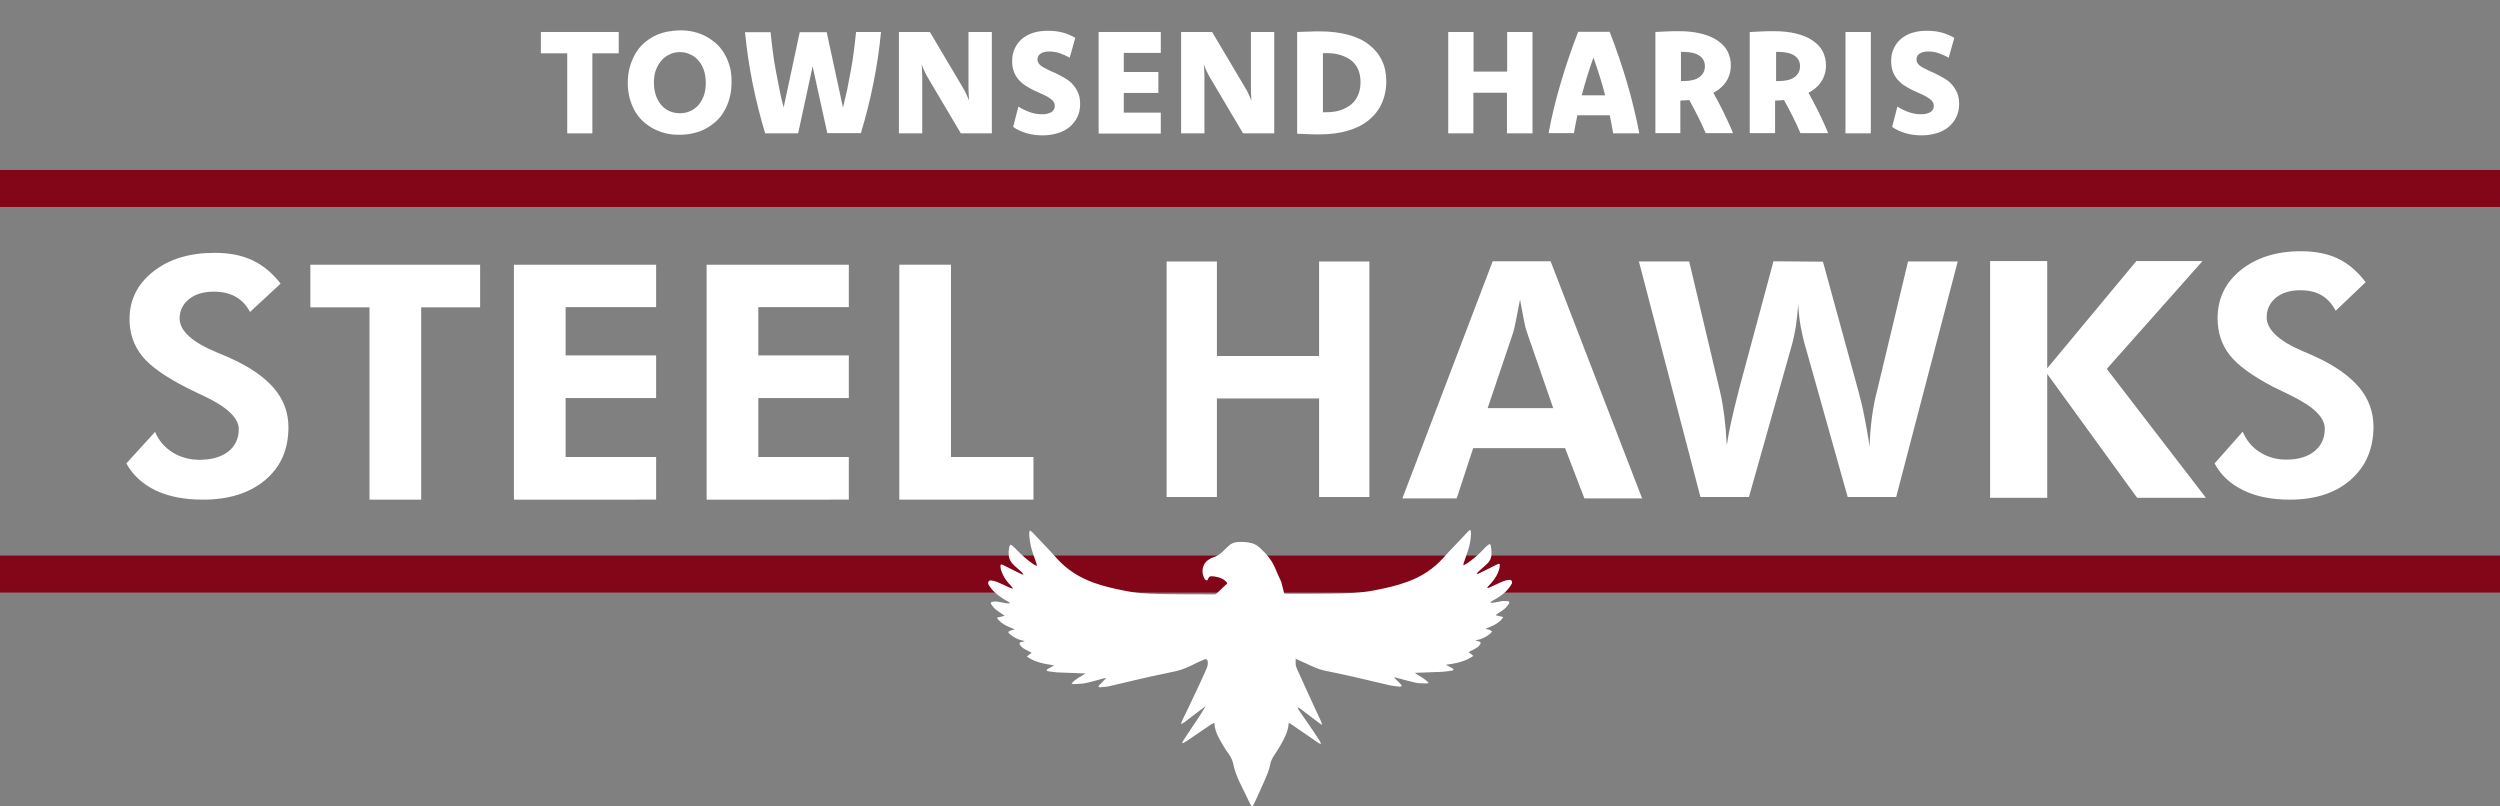 <?xml version="1.0" encoding="utf-8"?>
<!-- Generator: Adobe Illustrator 26.5.0, SVG Export Plug-In . SVG Version: 6.00 Build 0)  -->
<svg version="1.1" id="Layer_1" xmlns="http://www.w3.org/2000/svg" xmlns:xlink="http://www.w3.org/1999/xlink" x="0px" y="0px"
	 viewBox="0 0 1242.9 400.7" style="enable-background:new 0 0 1242.9 400.7;" xml:space="preserve">
<rect x="0" y="0" width="1242.9" height="400.7" fill="#808080" stroke="none"/>
<style type="text/css">
	.st0{fill:#FFFFFF;}
	.st1{fill:#830518;}
</style>
<g>
	<g>
		<path class="st0" d="M580,247.1V130h25v47h50.8v-47h25v117.1h-25v-49H605v49H580L580,247.1z"/>
		<path class="st0" d="M697.2,247.8l44.9-117.9h28.8l45.5,117.9h-28.7l-9.6-25h-45.7l-8.2,25H697.2L697.2,247.8z M772.2,202.9
			L759,164.8c-0.4-1.1-0.9-3.1-1.4-5.8s-1.2-6.1-1.9-10.1c-0.7,3.8-1.4,7.2-2,10.3c-0.6,3.1-1.1,5.1-1.4,6.1l-12.7,37.6H772.2
			L772.2,202.9z"/>
		<path class="st0" d="M906.3,130.1l17.4,63.5c1.1,4,2.2,8.4,3.1,13c0.9,4.6,1.9,9.8,2.7,15.6c0.1-4.9,0.5-9.6,1.1-14.4
			c0.6-4.7,1.5-9.5,2.8-14.3l15.2-63.5h24.7l-30.6,117.1h-24.1l-21-74.7c-1-3.4-1.8-6.9-2.4-10.3c-0.6-3.4-1-7.1-1.2-10.8
			c-0.3,4-0.7,7.7-1.2,11.2c-0.6,3.5-1.3,6.8-2.2,9.9l-21.1,74.7h-24.1L814.8,130h25l15.4,65c0.9,3.7,1.5,7.8,2.1,12.1
			c0.5,4.4,0.9,9.1,1.2,14.2c1-6.8,2.9-15.4,5.6-25.8l0.4-1.7l17.2-63.9L906.3,130.1L906.3,130.1z"/>
		<path class="st0" d="M989.4,247.5V129.8h28.4v53.3l44.3-53.3h32.9l-47.6,53.6l49.3,64.1h-34.2l-44.7-61.6v61.6L989.4,247.5
			L989.4,247.5z"/>
		<path class="st0" d="M1101,230.4l14-15.8c1.8,4.3,4.6,7.8,8.5,10.2c3.9,2.5,8.3,3.7,13.2,3.7c5.9,0,10.6-1.4,14-4.2
			c3.4-2.8,5.1-6.5,5.1-11.2c0-5.6-5.7-11.1-17.1-16.6c-3.7-1.8-6.6-3.2-8.8-4.3c-10.3-5.4-17.4-10.6-21.4-15.7s-6-11.2-6-18.3
			c0-9.7,3.8-17.7,11.5-23.9c7.7-6.2,17.7-9.4,29.9-9.4c7.1,0,13.3,1.2,18.5,3.7c5.2,2.5,9.7,6.4,13.7,11.7l-14.9,14.2
			c-1.8-3.4-4.1-6-7-7.7s-6.4-2.5-10.6-2.5c-5,0-9,1.2-12.1,3.7c-3,2.5-4.6,5.7-4.6,9.7c0,6.2,6.1,11.9,18.2,17
			c2.4,1,4.3,1.8,5.5,2.4c10,4.5,17.3,9.7,22.2,15.4c4.8,5.7,7.2,12.3,7.2,19.6c0,11-3.8,19.8-11.3,26.4s-17.6,9.9-30.3,9.9
			c-9,0-16.7-1.5-23.2-4.7S1104.2,236.3,1101,230.4L1101,230.4z"/>
	</g>
	<path class="st0" d="M62.8,230.4l14.3-15.7c1.8,4.3,4.7,7.7,8.7,10.2s8.5,3.7,13.4,3.7c6,0,10.8-1.4,14.3-4.1
		c3.5-2.8,5.2-6.5,5.2-11.2c0-5.5-5.8-11-17.5-16.5c-3.8-1.8-6.8-3.2-8.9-4.3c-10.5-5.4-17.8-10.6-21.8-15.7s-6.1-11.1-6.1-18.1
		c0-9.6,3.9-17.5,11.8-23.7c7.8-6.2,18-9.3,30.5-9.3c7.3,0,13.5,1.2,18.8,3.7c5.3,2.5,9.9,6.3,14,11.6l-15.2,14.1
		c-1.8-3.4-4.2-5.9-7.2-7.6c-3-1.7-6.6-2.5-10.8-2.5c-5.1,0-9.2,1.2-12.3,3.7s-4.7,5.7-4.7,9.6c0,6.2,6.2,11.8,18.5,16.9
		c2.5,1,4.3,1.8,5.7,2.4c10.2,4.5,17.7,9.6,22.6,15.3c4.9,5.7,7.3,12.2,7.3,19.5c0,11-3.8,19.7-11.5,26.2s-18,9.8-31,9.8
		c-9.2,0-17-1.5-23.6-4.6C70.9,240.6,66,236.2,62.8,230.4L62.8,230.4z"/>
	<path class="st0" d="M209.4,152.8v95.6h-25.7v-95.6h-29.4v-21.2h84.4v21.2L209.4,152.8L209.4,152.8z"/>
	<path class="st0" d="M255.5,248.4V131.6h70.7v21.1h-45v24h45v21.2h-45v29.3h45v21.2H255.5z"/>
	<path class="st0" d="M351.3,248.4V131.6H422v21.1h-45v24h45v21.2h-45v29.3h45v21.2H351.3z"/>
	<path class="st0" d="M447.1,248.4V131.6h25.7v95.6h41v21.2H447.1L447.1,248.4z"/>
</g>
<g>
	<rect x="0" y="276.2" class="st1" width="1242.9" height="18.4"/>
	<rect x="0" y="84.5" class="st1" width="1242.9" height="18.4"/>
</g>
<g>
	<g id="Layer_1-2_00000114057411321010678260000015380498765288971411_">
		<path class="st0" d="M637,289.3c-1-2.2-2-4.3-2.9-6.5c-1.7-4.2-4.5-7.5-7.7-10.4c-1.1-1-2.4-1.9-3.9-2.3c-2.5-0.7-5-0.8-7.5-0.6
			c-1.7,0.2-3.1,0.8-4.3,2c-0.9,0.9-1.8,1.7-2.7,2.6c-1.4,1.4-2.9,2.4-4.8,3c-1,0.3-1.9,0.8-2.7,1.4c-3.4,2.7-3.1,6.8-1.6,9.3
			c0.2,0.4,0.7,0.7,1.1,0.8c0.2,0,0.6-0.6,0.7-1c0.3-0.7,0.7-1.1,1.5-1.1c0.7,0,1.4,0,2.1,0.2c2.3,0.4,4.4,1.2,5.8,3.1
			c0,0.1,0,0.2,0,0.3c-1.8,1.7-3.6,3.4-5.4,5.1c-0.2,0.2-0.6,0.3-0.8,0.3c-7.5,0-15.1,0-22.6-0.1c-7.2-0.1-14.5-0.2-21.6-1.6
			c-5.6-1.1-11.1-2.3-16.5-4.3c-6.9-2.6-12.9-6.4-17.9-12c-3.9-4.4-8-8.6-12.1-12.9c-0.3-0.3-0.7-0.6-1.1-0.9
			c-0.5,0.7-0.4,1.5-0.4,2.2c0.2,2.7,0.6,5.3,1.4,7.9c0.7,2.2,1.5,4.3,2.2,6.4c0.1,0.3,0.1,0.7,0.2,1c-0.1,0-0.1,0.1-0.2,0.1
			c-0.6-0.3-1.2-0.6-1.8-1c-2.9-2-5.5-4.3-7.9-6.8c-0.7-0.8-1.5-1.5-2.3-2.2c-0.8-0.7-1.2-0.6-1.5,0.5c-0.3,1.3-0.4,2.7-0.3,4
			c0.1,2.1,1.2,4,2.7,5.3c1.3,1.1,2.5,2.2,3.8,3.4c0.3,0.3,0.6,0.7,0.9,1.1c-0.3,0.1-0.6,0-0.9-0.1c-1-0.5-2.1-1-3.1-1.5
			c-2.1-1-4.1-2.1-6.2-3.1c-1-0.5-1.4-0.4-1.3,1c0.1,1.1,0.5,2.2,0.9,3.2c1,2.3,2.5,4.3,4.3,6.1c0.3,0.4,0.6,0.8,1,1.2
			c-0.1,0.1-0.1,0.1-0.2,0.2c-0.3-0.1-0.7-0.2-1.1-0.3c-1.3-0.6-2.6-1.2-3.9-1.8c-1.8-0.8-3.5-1.7-5.5-1.9c-0.7-0.1-1.3,0-1.6,0.8
			v0.9c1.8,3.4,4.7,5.6,7.8,7.6c0.7,0.4,1.4,0.8,2.1,1.2c0.3,0.2,0.5,0.3,0.8,0.5c-0.1,0.1-0.2,0.3-0.2,0.4c-0.5,0-1,0-1.5-0.1
			c-1.5-0.2-2.9-0.6-4.4-0.8c-0.9-0.1-1.8-0.1-2.6,0.1c-0.7,0.1-0.9,0.6-0.5,1.2c0.6,0.9,1.3,1.8,2.1,2.5c1,0.8,2.1,1.5,3.1,2.2
			c0.4,0.3,0.9,0.6,1.3,0.9c0,0.1,0,0.1,0,0.2c-1.2,0.3-2.4,0.6-3.7,0.9c2.1,3.2,5.4,4.3,8.7,5.7c0,0.1,0,0.1,0,0.2
			c-0.6,0.1-1.2,0.2-1.7,0.4c-0.5,0.2-1,0.5-1.4,0.8c0.3,0.4,0.6,0.9,1,1.2c1.9,1.5,4,2.7,6.4,3.1c0.3,0.1,0.6,0.2,0.9,0.4
			c-0.2,0-0.5,0-0.7,0.1c-0.4,0.1-0.8,0.1-1.2,0.2c-0.7,0.2-1,0.8-0.5,1.4c0.4,0.6,0.9,1.2,1.5,1.6c1.1,0.7,2.3,1.3,3.5,1.9
			c0.2,0.1,0.5,0.2,0.8,0.4c-0.8,0.6-1.6,1.2-2.4,1.9c4.1,2.9,8.8,3.7,13.6,4.4c-0.4,0.2-0.8,0.4-1.2,0.7c-0.7,0.4-1.4,0.7-2.1,1.1
			c-0.2,0.1-0.3,0.4-0.5,0.6c0.2,0.2,0.5,0.5,0.7,0.5c1.6,0.2,3.2,0.5,4.8,0.6c4.4,0.2,8.9,0.3,13.3,0.5c0.1,0,0.3,0,0.6,0
			c-2.4,1.6-5,2.7-7,5c0.5,0.2,0.8,0.3,1,0.3c1.9-0.1,3.8-0.1,5.6-0.4c3-0.6,6-1.5,8.9-2.3c0.5-0.2,1.1-0.3,1.7-0.3
			c-0.2,0.2-0.3,0.5-0.6,0.7c-0.9,0.9-1.8,1.9-2.8,2.8c-0.2,0.2-0.3,0.5-0.4,0.8c0.3,0.1,0.6,0.4,0.9,0.3c1.6-0.2,3.2-0.2,4.7-0.6
			c6.1-1.4,12.2-2.9,18.3-4.3c4.8-1.1,9.7-2,14.5-3.1c3.2-0.7,6.2-2,9.1-3.5c1.7-0.9,3.5-1.6,5.3-2.4c0.7-0.3,1.4,0.1,1.5,0.8
			c0.2,1.3,0,2.5-0.5,3.7c-1.5,3.4-3,6.8-4.6,10.1c-2.4,5.2-4.9,10.3-7.4,15.5c-0.3,0.6-0.5,1.2-0.7,1.8c0.1,0.1,0.1,0.1,0.2,0.2
			c0.5-0.2,1-0.5,1.4-0.8c2-1.5,4-3.1,6-4.6c1.4-1.1,2.9-2.1,4.3-3.2c0.1,0,0.1-0.1,0.2-0.1c0,0.1,0,0.1-0.1,0.2
			c-1,1.6-1.9,3.2-2.9,4.7c-2.5,3.8-5.1,7.6-7.6,11.4c-0.4,0.6-0.7,1.2-1,1.8c0.1,0.1,0.1,0.1,0.2,0.2c0.5-0.2,1-0.4,1.5-0.7
			c3-2,6-4.1,9.1-6.2c1.2-0.8,2.3-1.6,3.5-2.4c0.4-0.2,0.8-0.4,1.2-0.6c0.3-0.2,0.6-0.1,0.6,0.3c0.2,3.9,2.2,7.1,4.1,10.4
			c0.9,1.6,1.9,3.1,3,4.6c1.2,1.6,1.9,3.3,2.3,5.2c0.6,3.1,1.8,6,3.1,8.8c1.7,3.6,3.5,7.2,5.2,10.7c0.3,0.5,0.6,1,0.9,1.5h0.2
			c0.4-0.7,0.8-1.3,1.1-2c1.8-3.8,3.5-7.7,5.2-11.5c1.1-2.5,2.1-4.9,2.6-7.6c0.3-1.6,1-3,1.9-4.4c1.4-2,2.7-4.1,3.9-6.3
			c1.3-2.4,2.5-4.8,3.1-7.5c0.1-0.7,0.2-1.5,0.3-2.4c0.4,0.2,0.7,0.3,1,0.5c1.1,0.7,2.1,1.5,3.2,2.2c3.6,2.5,7.2,4.9,10.8,7.4
			c0.3,0.2,0.5,0.2,0.8,0.4c0.1-0.1,0.1-0.1,0.2-0.2c-0.2-0.4-0.3-0.8-0.5-1.2c-1-1.5-2-3.1-3-4.6c-2.5-3.7-5-7.3-7.5-10.9
			c-0.2-0.4-0.4-0.7-0.6-1.1c0.1-0.1,0.1-0.1,0.2-0.2c0.5,0.3,1,0.5,1.5,0.9c2.8,2.1,5.6,4.3,8.4,6.4c0.6,0.5,1.3,0.9,1.9,1.3
			c0.1,0,0.1-0.1,0.2-0.1c-0.2-0.5-0.3-1-0.5-1.5c-2.2-4.8-4.5-9.6-6.7-14.5c-1.8-4-3.6-7.9-5.4-11.9c-0.5-1.2-0.7-2.5-0.5-3.8
			c0,0,0,0,0,0l-0.4-3l0.3,2c1.8,0.8,3.5,1.6,5.3,2.4c3,1.4,5.9,2.8,9.1,3.5c4.8,1,9.7,2,14.5,3.1c6.1,1.4,12.2,2.9,18.3,4.3
			c1.5,0.3,3.1,0.4,4.7,0.6c0.3,0,0.6-0.2,0.9-0.3c-0.1-0.3-0.2-0.6-0.4-0.8c-0.9-1-1.8-1.9-2.8-2.8c-0.2-0.2-0.4-0.5-0.6-0.7
			c0.6,0,1.2,0.1,1.7,0.3c3,0.8,5.9,1.6,8.9,2.3c1.8,0.4,3.7,0.3,5.6,0.4c0.3,0,0.5-0.2,1-0.3c-2-2.2-4.6-3.3-7-5c0.3,0,0.5,0,0.6,0
			c4.4-0.2,8.9-0.3,13.3-0.5c1.6-0.1,3.2-0.4,4.8-0.6c0.2,0,0.5-0.3,0.7-0.5c-0.2-0.2-0.3-0.5-0.5-0.6c-0.7-0.4-1.4-0.7-2.1-1.1
			c-0.4-0.2-0.8-0.4-1.2-0.7c4.8-0.7,9.5-1.5,13.6-4.4c-0.8-0.7-1.6-1.3-2.4-1.9c0.3-0.1,0.6-0.2,0.8-0.4c1.2-0.6,2.4-1.2,3.5-1.9
			c0.6-0.4,1.1-1,1.5-1.6c0.4-0.6,0.2-1.2-0.5-1.4c-0.4-0.1-0.8-0.1-1.2-0.2c-0.2,0-0.5,0-0.7-0.1c0.3-0.2,0.6-0.3,0.9-0.4
			c2.4-0.5,4.5-1.6,6.4-3.1c0.4-0.3,0.7-0.8,1-1.2c-0.5-0.3-0.9-0.6-1.4-0.8c-0.6-0.2-1.2-0.3-1.7-0.4c0-0.1,0-0.1,0-0.2
			c3.3-1.3,6.6-2.5,8.7-5.7c-1.3-0.3-2.4-0.6-3.7-0.9c0-0.1,0-0.1,0-0.2c0.5-0.3,0.9-0.6,1.3-0.9c1.1-0.7,2.2-1.4,3.1-2.2
			c0.8-0.7,1.5-1.6,2.1-2.5c0.4-0.5,0.2-1.1-0.5-1.2c-0.9-0.1-1.8-0.2-2.6-0.1c-1.5,0.2-2.9,0.6-4.4,0.8c-0.5,0.1-1,0.1-1.5,0.1
			c-0.1-0.1-0.2-0.3-0.2-0.4c0.3-0.2,0.5-0.3,0.8-0.5c0.7-0.4,1.4-0.8,2.1-1.2c3.2-1.9,6-4.2,7.8-7.6v-0.9c-0.3-0.8-0.9-0.9-1.6-0.8
			c-2,0.2-3.8,1.1-5.5,1.9c-1.3,0.6-2.6,1.2-3.9,1.8c-0.3,0.2-0.7,0.2-1.1,0.3c-0.1-0.1-0.1-0.1-0.2-0.2c0.3-0.4,0.6-0.8,1-1.2
			c1.8-1.8,3.3-3.8,4.3-6.1c0.4-1,0.8-2.1,0.9-3.2c0.2-1.5-0.2-1.5-1.3-1c-2.1,1-4.1,2.1-6.2,3.1c-1,0.5-2.1,1-3.1,1.5
			c-0.2,0.1-0.5,0.2-0.9,0.1c0.3-0.4,0.6-0.8,0.9-1.1c1.3-1.2,2.5-2.3,3.8-3.4c1.6-1.3,2.7-3.2,2.7-5.3c0.1-1.3-0.1-2.7-0.3-4
			c-0.2-1.1-0.6-1.2-1.5-0.5c-0.8,0.7-1.6,1.4-2.3,2.2c-2.4,2.6-5,4.8-7.9,6.8c-0.6,0.4-1.2,0.7-1.8,1c-0.1,0-0.1-0.1-0.2-0.1
			c0.1-0.3,0.1-0.7,0.2-1c0.7-2.1,1.5-4.2,2.2-6.4c0.8-2.6,1.3-5.2,1.4-7.9c0-0.7,0.1-1.5-0.4-2.2c-0.4,0.3-0.8,0.6-1.1,0.9
			c-4,4.4-8.2,8.5-12.1,12.9c-5,5.6-11,9.5-17.9,12c-5.4,2-10.9,3.2-16.5,4.3c-7.1,1.4-14.3,1.5-21.6,1.6
			c-7.5,0.1-15.1,0.1-22.6,0.1c-0.2,0-0.5-0.1-0.7-0.3"/>
	</g>
</g>
<g>
	<path class="st0" d="M307.6,26.5h-13.1v39.8H282V26.5h-13.1V15.9h38.7V26.5z"/>
	<path class="st0" d="M338.3,15.1c2.2,0,4.4,0.2,6.5,0.7c2.1,0.5,4.1,1.2,6,2.2c1.9,1,3.6,2.2,5.2,3.6s2.9,3.1,4.1,5
		c1.1,1.9,2,4,2.7,6.4s0.9,4.9,0.9,7.7c0,2.9-0.3,5.6-1,8c-0.6,2.4-1.5,4.6-2.7,6.6c-1.1,2-2.5,3.7-4.1,5.1s-3.4,2.7-5.3,3.7
		c-1.9,1-4,1.7-6.2,2.2c-2.2,0.5-4.4,0.7-6.8,0.7c-2.2,0-4.4-0.2-6.5-0.7c-2.1-0.5-4.1-1.2-6-2.2c-1.9-1-3.6-2.2-5.2-3.6
		c-1.6-1.4-2.9-3.1-4.1-5c-1.1-1.9-2-4-2.7-6.4c-0.6-2.4-1-4.9-1-7.7c0-2.9,0.3-5.5,1-8s1.6-4.6,2.7-6.6c1.2-2,2.5-3.7,4.1-5.1
		c1.6-1.5,3.4-2.7,5.3-3.7c1.9-1,4-1.7,6.2-2.2C333.8,15.4,336,15.1,338.3,15.1z M337.9,25.9c-1.6,0-3.2,0.3-4.7,1s-2.9,1.6-4.1,2.9
		c-1.2,1.3-2.1,2.8-2.9,4.7s-1.1,4.1-1.1,6.5c0,2.6,0.4,4.9,1.1,6.8c0.7,1.9,1.7,3.5,2.9,4.8c1.2,1.3,2.6,2.2,4.1,2.8
		c1.6,0.6,3.2,0.9,4.9,0.9c1.6,0,3.2-0.3,4.7-0.9c1.5-0.6,2.9-1.6,4.1-2.8c1.2-1.3,2.1-2.8,2.9-4.7c0.7-1.9,1.1-4.1,1.1-6.6
		c0-2.6-0.4-4.9-1.1-6.8c-0.7-1.9-1.7-3.5-2.9-4.8c-1.2-1.3-2.6-2.2-4.1-2.8C341.2,26.2,339.6,25.9,337.9,25.9z"/>
	<path class="st0" d="M438,15.9c-0.8,8.6-2.1,17.1-3.8,25.6c-1.7,8.5-3.8,16.7-6.2,24.7h-16.7L404,33l-7.2,33.3h-16.4
		c-2.4-8-4.5-16.3-6.2-24.7c-1.7-8.5-3-17-3.8-25.6h12.7c0.3,3.2,0.7,6.4,1.1,9.6c0.4,3.2,0.9,6.4,1.5,9.5c0.6,3.2,1.2,6.3,1.8,9.3
		c0.6,3.1,1.3,6.1,2.1,9l8-37.4H411l8.1,37.5c0.7-2.9,1.4-5.9,2.1-9c0.6-3.1,1.2-6.2,1.8-9.4c0.6-3.2,1.1-6.3,1.5-9.6
		c0.4-3.2,0.8-6.4,1.1-9.6H438z"/>
	<path class="st0" d="M493.1,66.3h-15.4l-16.3-27.5c-0.7-1.2-1.3-2.3-1.8-3.4c-0.5-1.1-1-2.2-1.4-3.4c0.1,1.1,0.2,2.3,0.2,3.4
		c0.1,1.1,0.1,2.3,0.1,3.4v27.5h-11.6V15.9h15.4l16.3,27.5c0.7,1.1,1.3,2.3,1.8,3.4c0.5,1.1,1,2.2,1.4,3.3c-0.1-1.1-0.2-2.2-0.2-3.4
		c-0.1-1.1-0.1-2.2-0.1-3.3V15.9h11.6V66.3z"/>
	<path class="st0" d="M506.3,53c1.9,1.2,3.8,2.1,5.8,2.8c2,0.7,4,1,6,1c1,0,1.9-0.1,2.7-0.3c0.8-0.2,1.4-0.5,2-0.8
		c0.5-0.4,0.9-0.8,1.2-1.3c0.3-0.5,0.4-1.1,0.4-1.8c0-0.9-0.3-1.7-0.9-2.4c-0.6-0.7-1.4-1.3-2.4-1.9c-1-0.6-2.1-1.2-3.4-1.7
		c-1.3-0.6-2.6-1.2-3.9-1.8c-1.3-0.6-2.6-1.4-3.9-2.2c-1.3-0.8-2.4-1.8-3.4-2.9c-1-1.1-1.8-2.4-2.4-4c-0.6-1.5-0.9-3.3-0.9-5.3
		c0-2.3,0.4-4.4,1.3-6.3c0.9-1.9,2.1-3.5,3.6-4.8c1.6-1.3,3.4-2.3,5.6-3s4.7-1,7.4-1c2.7,0,5.1,0.3,7.3,0.9c2.2,0.6,4.2,1.5,6.2,2.6
		l-2.8,9.9c-1.7-1-3.4-1.7-5.1-2.3c-1.7-0.6-3.5-0.8-5.3-0.8c-0.8,0-1.6,0.1-2.3,0.3s-1.3,0.4-1.8,0.8c-0.5,0.3-0.9,0.7-1.1,1.2
		c-0.3,0.5-0.4,1-0.4,1.7c0,0.9,0.3,1.6,0.9,2.3c0.6,0.7,1.4,1.3,2.4,1.8s2.1,1.1,3.4,1.7c1.3,0.5,2.6,1.1,3.9,1.8s2.6,1.4,3.9,2.2
		c1.3,0.8,2.4,1.8,3.4,3c1,1.2,1.8,2.5,2.4,4c0.6,1.5,0.9,3.3,0.9,5.4c0,2.4-0.5,4.5-1.4,6.4s-2.2,3.5-3.8,4.9
		c-1.6,1.3-3.6,2.4-5.9,3.1c-2.3,0.7-4.8,1.1-7.5,1.1c-3,0-5.7-0.4-8.1-1.1c-2.4-0.7-4.6-1.7-6.6-3.1L506.3,53z"/>
	<path class="st0" d="M577.1,26.3h-18.4v9.5h17.2v10.4h-17.2V56h18.4v10.4h-30.9V15.9h30.9V26.3z"/>
	<path class="st0" d="M633.4,66.3h-15.4l-16.3-27.5c-0.7-1.2-1.3-2.3-1.8-3.4c-0.5-1.1-1-2.2-1.4-3.4c0.1,1.1,0.2,2.3,0.2,3.4
		c0.1,1.1,0.1,2.3,0.1,3.4v27.5h-11.6V15.9h15.4L619,43.5c0.7,1.1,1.3,2.3,1.8,3.4c0.5,1.1,1,2.2,1.4,3.3c-0.1-1.1-0.2-2.2-0.2-3.4
		c-0.1-1.1-0.1-2.2-0.1-3.3V15.9h11.6V66.3z"/>
	<path class="st0" d="M645,15.9c1.1,0,2.1-0.1,3-0.1c0.9,0,1.9-0.1,2.7-0.1c0.9,0,1.8,0,2.7-0.1c0.9,0,1.9,0,2.9,0
		c5.2,0,9.9,0.6,14,1.7c4.1,1.1,7.5,2.7,10.3,4.9s4.9,4.7,6.4,7.8c1.5,3,2.2,6.5,2.2,10.4c0,4.1-0.8,7.8-2.3,11.1
		c-1.5,3.3-3.7,6-6.5,8.3c-2.8,2.3-6.3,4-10.4,5.2c-4.1,1.2-8.7,1.8-13.8,1.8c-1,0-2,0-2.9,0c-0.9,0-1.8,0-2.7-0.1
		c-0.9,0-1.8-0.1-2.7-0.1c-0.9,0-1.9-0.1-3-0.1V15.9z M657.6,55.8c0.3,0,0.6,0,0.8,0s0.6,0,0.9,0c2.6,0,5-0.3,7.1-1s3.9-1.7,5.4-2.9
		c1.5-1.3,2.6-2.8,3.4-4.7c0.8-1.9,1.2-4,1.2-6.4c0-2.3-0.4-4.3-1.1-6.1c-0.8-1.8-1.9-3.3-3.3-4.5c-1.5-1.2-3.3-2.1-5.4-2.8
		s-4.6-1-7.3-1c-0.3,0-0.6,0-0.8,0s-0.5,0-0.8,0V55.8z"/>
	<path class="st0" d="M761.8,66.3h-12.6V46.1h-16.7v20.2H720V15.9h12.6v19.7h16.7V15.9h12.6V66.3z"/>
	<path class="st0" d="M800.3,15.9c3.2,8.3,6.1,16.7,8.6,25.2c2.5,8.5,4.5,16.9,6.1,25.2H802c-0.3-1.5-0.5-3-0.8-4.5
		c-0.3-1.5-0.6-3-0.9-4.5h-16.1c-0.3,1.5-0.6,3-0.9,4.5c-0.3,1.5-0.6,3-0.8,4.4h-12.6c1.5-8.3,3.6-16.7,6.1-25.2
		c2.5-8.5,5.4-16.9,8.6-25.2H800.3z M798,47.4c-0.8-3.2-1.7-6.4-2.7-9.5c-1-3.1-2-6.2-3.1-9.3c-1.1,3-2.1,6.1-3.1,9.3
		s-1.9,6.3-2.7,9.5H798z"/>
	<path class="st0" d="M823,15.9c2-0.1,4-0.2,6-0.3c2-0.1,3.9-0.1,5.7-0.1c4.1,0,7.8,0.4,11,1.2s5.9,1.9,8.1,3.4
		c2.2,1.5,3.9,3.2,5,5.3s1.7,4.4,1.7,7.1c0,1.5-0.2,3-0.6,4.3c-0.4,1.3-0.9,2.6-1.7,3.7c-0.7,1.1-1.6,2.2-2.7,3.1
		c-1.1,1-2.3,1.8-3.7,2.5c1.7,3,3.3,6.2,5,9.5c1.6,3.4,3.3,6.9,4.8,10.6H848c-1.1-2.7-2.4-5.4-3.8-8.2c-1.4-2.8-2.8-5.5-4.4-8.3
		c-0.7,0.1-1.4,0.2-2.1,0.2c-0.7,0-1.5,0.1-2.3,0.1v16.2H823V15.9z M835.5,40.3c0.3,0,0.5,0,0.8,0s0.5,0,0.8,0
		c1.7,0,3.2-0.2,4.5-0.5s2.4-0.8,3.3-1.5c0.9-0.6,1.5-1.4,2-2.3c0.5-0.9,0.7-1.9,0.7-3.1c0-1.1-0.2-2.1-0.7-3
		c-0.5-0.9-1.1-1.6-2-2.2c-0.9-0.6-2-1.1-3.3-1.4c-1.3-0.3-2.8-0.5-4.5-0.5c-0.3,0-0.5,0-0.7,0c-0.2,0-0.5,0-0.7,0V40.3z"/>
	<path class="st0" d="M870.3,15.9c2-0.1,4-0.2,6-0.3c2-0.1,3.9-0.1,5.7-0.1c4.1,0,7.8,0.4,11,1.2s5.9,1.9,8.1,3.4
		c2.2,1.5,3.9,3.2,5,5.3s1.7,4.4,1.7,7.1c0,1.5-0.2,3-0.6,4.3c-0.4,1.3-0.9,2.6-1.7,3.7c-0.7,1.1-1.6,2.2-2.7,3.1
		c-1.1,1-2.3,1.8-3.7,2.5c1.7,3,3.3,6.2,5,9.5c1.6,3.4,3.3,6.9,4.8,10.6h-13.8c-1.1-2.7-2.4-5.4-3.8-8.2c-1.4-2.8-2.8-5.5-4.4-8.3
		c-0.7,0.1-1.4,0.2-2.1,0.2c-0.7,0-1.5,0.1-2.3,0.1v16.2h-12.6V15.9z M882.8,40.3c0.3,0,0.5,0,0.8,0s0.5,0,0.8,0
		c1.7,0,3.2-0.2,4.5-0.5s2.4-0.8,3.3-1.5c0.9-0.6,1.5-1.4,2-2.3c0.5-0.9,0.7-1.9,0.7-3.1c0-1.1-0.2-2.1-0.7-3
		c-0.5-0.9-1.1-1.6-2-2.2c-0.9-0.6-2-1.1-3.3-1.4c-1.3-0.3-2.8-0.5-4.5-0.5c-0.3,0-0.5,0-0.7,0c-0.2,0-0.5,0-0.7,0V40.3z"/>
	<path class="st0" d="M930.1,66.3h-12.6V15.9h12.6V66.3z"/>
	<path class="st0" d="M943.3,53c1.9,1.2,3.8,2.1,5.8,2.8c2,0.7,4,1,6,1c1,0,1.9-0.1,2.7-0.3c0.8-0.2,1.4-0.5,2-0.8
		c0.5-0.4,0.9-0.8,1.2-1.3c0.3-0.5,0.4-1.1,0.4-1.8c0-0.9-0.3-1.7-0.9-2.4c-0.6-0.7-1.4-1.3-2.4-1.9c-1-0.6-2.1-1.2-3.4-1.7
		c-1.3-0.6-2.6-1.2-3.9-1.8c-1.3-0.6-2.6-1.4-3.9-2.2c-1.3-0.8-2.4-1.8-3.4-2.9c-1-1.1-1.8-2.4-2.4-4c-0.6-1.5-0.9-3.3-0.9-5.3
		c0-2.3,0.4-4.4,1.3-6.3c0.9-1.9,2.1-3.5,3.6-4.8c1.6-1.3,3.4-2.3,5.6-3s4.7-1,7.4-1c2.7,0,5.1,0.3,7.3,0.9c2.2,0.6,4.2,1.5,6.2,2.6
		l-2.8,9.9c-1.7-1-3.4-1.7-5.1-2.3c-1.7-0.6-3.5-0.8-5.3-0.8c-0.8,0-1.6,0.1-2.3,0.3s-1.3,0.4-1.8,0.8c-0.5,0.3-0.9,0.7-1.1,1.2
		c-0.3,0.5-0.4,1-0.4,1.7c0,0.9,0.3,1.6,0.9,2.3c0.6,0.7,1.4,1.3,2.4,1.8s2.1,1.1,3.4,1.7c1.3,0.5,2.6,1.1,3.9,1.8s2.6,1.4,3.9,2.2
		c1.3,0.8,2.4,1.8,3.4,3c1,1.2,1.8,2.5,2.4,4c0.6,1.5,0.9,3.3,0.9,5.4c0,2.4-0.5,4.5-1.4,6.4s-2.2,3.5-3.8,4.9
		c-1.6,1.3-3.6,2.4-5.9,3.1c-2.3,0.7-4.8,1.1-7.5,1.1c-3,0-5.7-0.4-8.1-1.1c-2.4-0.7-4.6-1.7-6.6-3.1L943.3,53z"/>
</g>
</svg>
